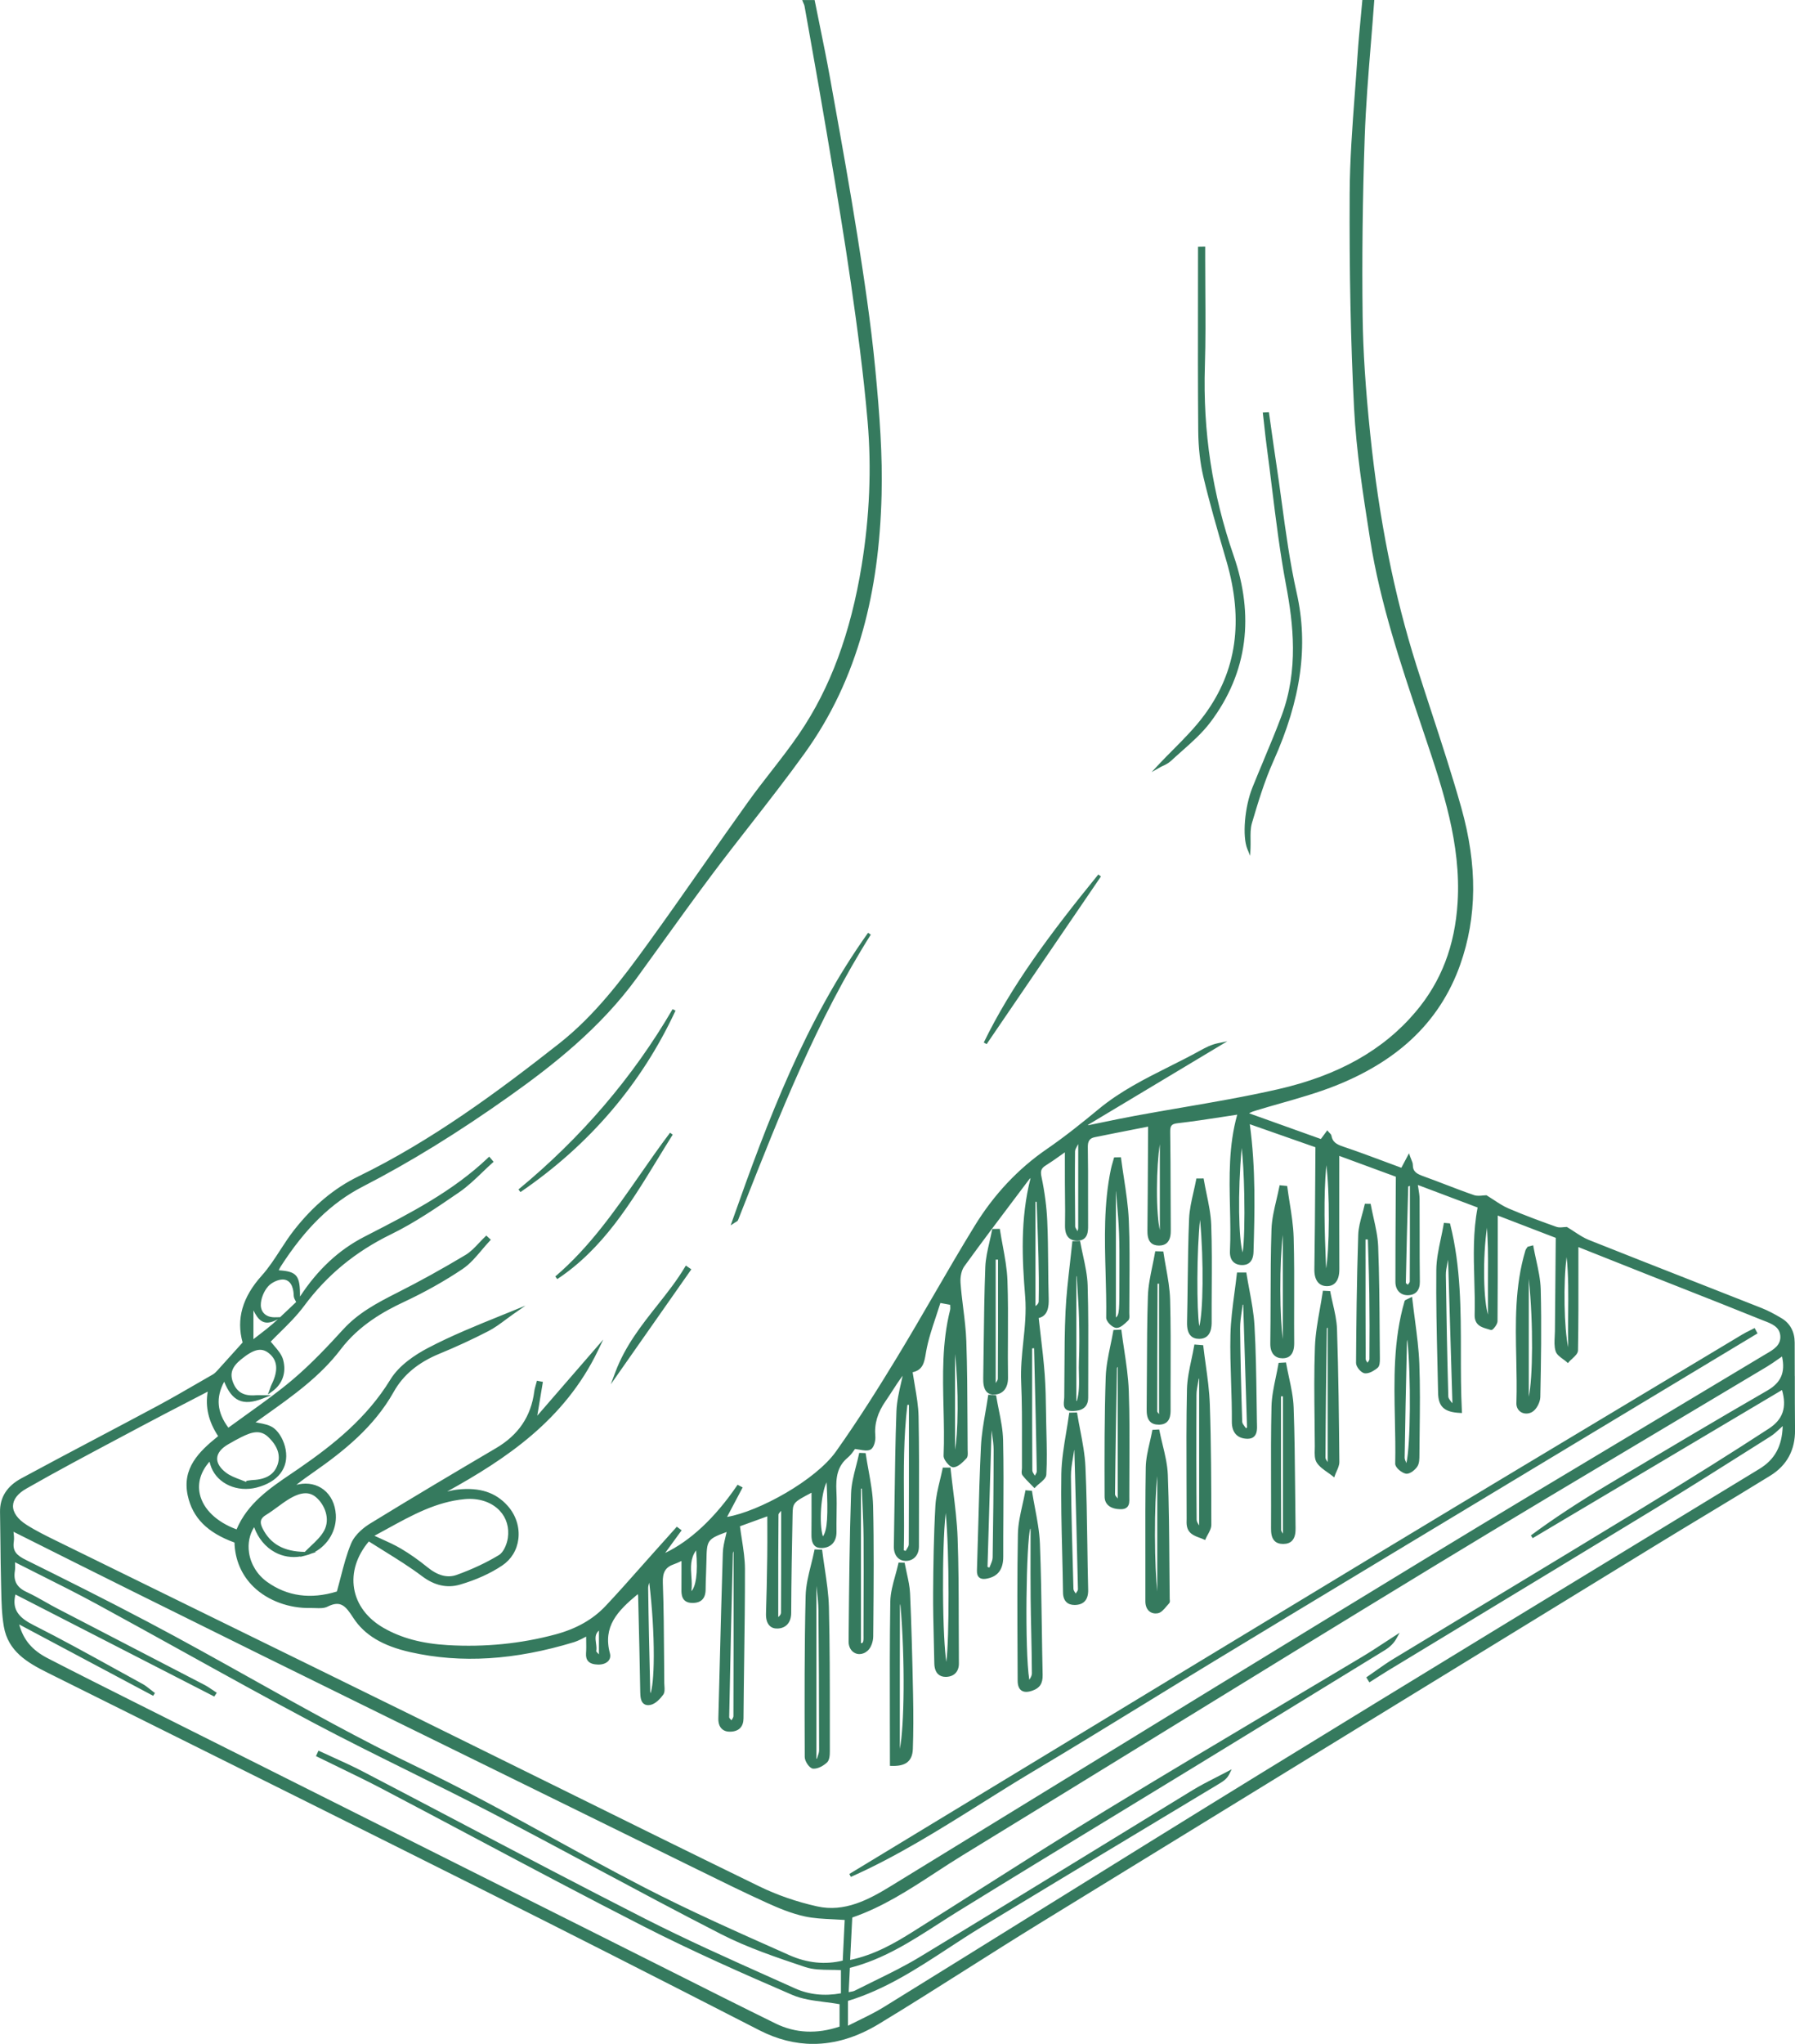<?xml version="1.0" encoding="UTF-8"?> <svg xmlns="http://www.w3.org/2000/svg" width="116" height="132" viewBox="0 0 116 132" fill="none"><g clip-path="url(#clip0_2604_7025)"><path d="M115.984 88.866C115.984 88.158 115.984 87.425 115.98 86.704C115.977 86.011 115.686 85.47 115.139 85.14C114.645 84.843 114.226 84.629 113.821 84.469C112.28 83.86 110.711 83.245 109.194 82.65C107.06 81.812 104.852 80.946 102.686 80.083C102.359 79.953 102.06 79.757 101.743 79.549C101.595 79.452 101.442 79.352 101.284 79.258L101.259 79.243H101.23C101.176 79.243 101.113 79.249 101.049 79.255C100.899 79.27 100.729 79.286 100.591 79.237C99.661 78.907 98.564 78.507 97.481 78.043C97.163 77.908 96.867 77.713 96.553 77.507C96.405 77.409 96.251 77.308 96.09 77.21L96.064 77.194H96.035C95.978 77.194 95.91 77.201 95.837 77.208C95.661 77.226 95.443 77.248 95.263 77.186C94.644 76.974 94.021 76.735 93.419 76.504C92.957 76.327 92.478 76.143 92.004 75.973C91.579 75.82 91.301 75.686 91.302 75.23C91.302 75.124 91.261 75.025 91.213 74.911C91.189 74.854 91.162 74.789 91.136 74.715L91.056 74.484L90.561 75.418C90.223 75.294 89.888 75.169 89.555 75.045C88.618 74.695 87.732 74.364 86.816 74.057C86.36 73.904 86.116 73.754 86.045 73.355C86.031 73.277 85.977 73.222 85.924 73.17C85.902 73.148 85.88 73.126 85.861 73.103L85.775 72.999L85.36 73.561L80.722 71.901C80.877 71.809 81.021 71.765 81.171 71.72L81.219 71.706C81.738 71.547 82.27 71.395 82.785 71.249C83.939 70.92 85.132 70.58 86.265 70.134C88.231 69.359 89.89 68.354 91.194 67.146C92.632 65.816 93.698 64.187 94.363 62.306C95.459 59.206 95.482 55.89 94.436 52.168C93.849 50.082 93.163 47.986 92.5 45.96C92.182 44.987 91.853 43.981 91.539 42.989C90.097 38.431 89.118 33.534 88.548 28.019C88.244 25.077 88.088 22.675 88.059 20.461C88.011 16.72 88.056 12.819 88.193 8.866C88.263 6.845 88.43 4.794 88.592 2.81C88.664 1.926 88.738 1.013 88.803 0.114L88.812 0H88.04L88.032 0.097C87.999 0.461 87.966 0.826 87.931 1.19C87.857 1.977 87.78 2.792 87.728 3.595C87.675 4.416 87.613 5.251 87.552 6.058C87.394 8.171 87.231 10.355 87.221 12.506C87.195 17.57 87.288 22.1 87.505 26.356C87.646 29.126 88.085 31.922 88.509 34.628L88.543 34.843C89.182 38.919 90.515 42.877 91.803 46.705L92.081 47.532C93.235 50.964 94.428 54.513 94.197 58.278C94.025 61.075 93.142 63.383 91.496 65.334C89.402 67.817 86.489 69.457 82.591 70.347C80.538 70.816 78.423 71.179 76.378 71.53C75.388 71.7 74.365 71.876 73.362 72.061C72.647 72.193 71.924 72.343 71.224 72.487C70.924 72.549 70.624 72.611 70.325 72.672L70.31 72.647L79.312 67.25L78.7 67.376C78.278 67.462 77.913 67.653 77.545 67.856C76.895 68.216 76.219 68.555 75.565 68.883C74.01 69.663 72.403 70.469 71.014 71.618C69.973 72.478 68.844 73.389 67.64 74.216C65.791 75.486 64.226 77.152 62.988 79.168C62.079 80.646 61.193 82.172 60.336 83.647C59.558 84.986 58.754 86.371 57.936 87.715C56.911 89.4 55.54 91.609 54.02 93.748C52.707 95.595 49.043 97.622 46.986 97.967L47.993 96.064L47.665 95.89L47.612 95.968C46.199 98.033 44.607 99.52 42.985 100.294L44.05 98.832L43.739 98.6L43.286 99.106C42.965 99.464 42.645 99.822 42.323 100.18C42.005 100.535 41.684 100.897 41.373 101.247C40.65 102.063 39.901 102.907 39.141 103.713C38.318 104.587 37.255 105.19 35.892 105.557C33.664 106.156 31.326 106.388 28.94 106.247C27.253 106.147 25.932 105.792 24.781 105.131C23.729 104.526 23.055 103.624 22.884 102.592C22.712 101.559 23.05 100.483 23.836 99.551C24.158 99.758 24.49 99.963 24.811 100.162C25.635 100.674 26.487 101.202 27.274 101.795C28.072 102.398 28.895 102.582 29.72 102.341C30.767 102.036 31.687 101.62 32.453 101.107C33.038 100.715 33.409 100.11 33.497 99.405C33.594 98.634 33.341 97.847 32.803 97.247C32.03 96.383 31.008 96.05 29.586 96.199C29.355 96.224 29.125 96.271 28.899 96.326C32.698 94.224 36.478 91.714 38.64 87.231L38.986 86.512L34.721 91.43L35.084 89.246L34.698 89.171L34.673 89.269C34.658 89.329 34.64 89.39 34.623 89.451C34.584 89.586 34.544 89.725 34.526 89.869C34.318 91.474 33.509 92.67 32.053 93.527C29.456 95.056 26.671 96.705 23.909 98.402C23.633 98.572 22.961 99.037 22.689 99.686C22.404 100.368 22.217 101.087 22.02 101.847C21.941 102.151 21.86 102.465 21.77 102.784C20.077 103.305 18.56 103.095 17.259 102.162C16.629 101.71 16.204 101.022 16.094 100.275C16.006 99.681 16.122 99.105 16.422 98.629C16.683 99.349 17.157 99.92 17.772 100.252C18.277 100.525 18.851 100.617 19.422 100.522L19.4 100.546L19.749 100.46C19.886 100.426 20.019 100.381 20.147 100.325L20.444 100.235H20.336C21.203 99.769 21.765 98.82 21.702 97.817C21.66 97.139 21.381 96.568 20.918 96.207C20.482 95.868 19.914 95.744 19.317 95.859C19.261 95.869 19.205 95.884 19.15 95.9C19.524 95.596 19.91 95.327 20.262 95.081C22.202 93.727 24.173 92.16 25.446 89.887C26.054 88.801 27.02 87.996 28.398 87.429C29.488 86.981 30.553 86.488 31.563 85.967C31.962 85.761 32.33 85.487 32.685 85.223C32.844 85.105 33.007 84.983 33.17 84.87L33.959 84.322L33.07 84.684C32.843 84.776 32.617 84.868 32.391 84.959C30.805 85.6 29.166 86.263 27.641 87.065C26.854 87.478 25.796 88.166 25.231 89.091C23.687 91.615 21.489 93.337 19.344 94.82C19.171 94.939 18.996 95.058 18.821 95.176C17.431 96.118 15.996 97.091 15.288 98.773C13.998 98.294 13.136 97.469 12.915 96.501C12.75 95.778 12.972 95.038 13.54 94.399C13.572 94.521 13.606 94.646 13.653 94.766C14.075 95.832 15.336 96.393 16.586 96.071C17.975 95.713 18.676 94.796 18.46 93.616C18.36 93.065 18.068 92.529 17.716 92.249C17.439 92.029 17.064 91.96 16.701 91.893C16.637 91.881 16.574 91.869 16.514 91.857C16.589 91.804 16.673 91.745 16.757 91.686C16.902 91.582 17.048 91.479 17.193 91.376C18.914 90.153 20.693 88.889 22.012 87.153C23.216 85.568 24.836 84.677 26.114 84.079C27.476 83.44 28.747 82.726 29.892 81.957C30.37 81.636 30.758 81.176 31.133 80.732C31.299 80.535 31.471 80.332 31.647 80.146L31.721 80.067L31.427 79.797L31.356 79.865C31.22 79.994 31.088 80.134 30.96 80.269C30.689 80.558 30.408 80.856 30.082 81.05C28.554 81.963 27.122 82.754 25.706 83.469C24.292 84.182 23.134 84.812 22.169 85.867C21.229 86.896 20.123 88.079 18.911 89.103C17.975 89.894 16.958 90.622 15.974 91.326C15.575 91.612 15.162 91.908 14.759 92.204C14.022 91.215 13.934 90.265 14.488 89.236C14.747 89.876 15.05 90.26 15.433 90.434C15.833 90.615 16.33 90.578 16.998 90.315L17.518 90.11L16.96 90.109C16.917 90.109 16.873 90.108 16.83 90.107C16.734 90.105 16.635 90.102 16.535 90.11C15.773 90.172 15.323 89.928 15.073 89.315C14.832 88.723 14.978 88.283 15.576 87.797C16.403 87.124 16.887 87.013 17.363 87.385C17.939 87.836 18.002 88.498 17.555 89.409C17.517 89.485 17.491 89.563 17.465 89.639C17.454 89.672 17.442 89.706 17.43 89.738L17.309 90.065L17.591 89.863C18.256 89.386 18.515 88.645 18.3 87.83C18.209 87.485 17.962 87.198 17.722 86.919C17.641 86.825 17.564 86.736 17.495 86.647C17.677 86.457 17.873 86.265 18.079 86.062C18.621 85.529 19.181 84.977 19.657 84.336C21.13 82.35 22.967 80.838 25.274 79.713C26.8 78.968 28.237 77.984 29.626 77.033L29.669 77.004C30.213 76.631 30.701 76.163 31.173 75.71C31.383 75.508 31.601 75.299 31.821 75.102L31.898 75.033L31.615 74.699L31.534 74.776C29.271 76.934 26.486 78.363 23.792 79.746L23.549 79.871C21.902 80.717 20.537 81.984 19.386 83.738C19.401 82.361 19.177 82.116 18.014 82.039C18.05 81.959 18.084 81.883 18.127 81.816C19.729 79.322 21.418 77.675 23.445 76.633C26.506 75.058 29.618 73.14 32.96 70.768C35.68 68.836 38.782 66.421 41.161 63.149C41.666 62.453 42.177 61.744 42.672 61.058C43.776 59.528 44.917 57.944 46.068 56.41C46.871 55.339 47.709 54.266 48.52 53.228C49.675 51.748 50.869 50.218 51.985 48.668C53.7 46.287 54.936 43.68 55.766 40.699C56.496 38.074 56.89 35.218 56.971 31.97C57.035 29.404 56.854 26.858 56.563 23.826C56.276 20.823 55.815 17.807 55.406 15.216C54.928 12.193 54.377 9.132 53.844 6.17L53.637 5.017C53.433 3.882 53.199 2.733 52.972 1.623C52.869 1.12 52.763 0.6 52.661 0.087L52.644 0.002H51.842L51.898 0.147C51.909 0.176 51.922 0.206 51.936 0.235C51.96 0.289 51.983 0.341 51.991 0.389C52.119 1.114 52.248 1.839 52.378 2.564C52.728 4.537 53.091 6.577 53.428 8.586L53.62 9.727C54.093 12.541 54.581 15.452 54.993 18.324C55.397 21.134 55.806 24.158 56.069 27.222C56.327 30.229 56.198 33.354 55.685 36.512C54.973 40.891 53.654 44.447 51.652 47.382C51.076 48.227 50.435 49.051 49.815 49.847C49.321 50.482 48.81 51.139 48.333 51.805C47.352 53.174 46.369 54.575 45.419 55.931C44.274 57.565 43.09 59.254 41.9 60.897C40.163 63.3 38.413 65.606 36.115 67.41C32.19 70.495 27.903 73.668 23.158 75.977C21.606 76.732 20.25 77.862 19.014 79.431C18.686 79.847 18.392 80.3 18.108 80.737C17.742 81.301 17.364 81.884 16.915 82.383C15.663 83.774 15.258 85.188 15.678 86.702L15.262 87.164C14.839 87.635 14.439 88.079 14.039 88.519C13.957 88.608 13.86 88.707 13.751 88.769C13.454 88.94 13.158 89.111 12.861 89.282C11.987 89.788 11.082 90.311 10.178 90.797C8.879 91.493 7.553 92.194 6.271 92.871C4.663 93.72 3.001 94.599 1.374 95.479C0.447 95.98 -0.015 96.711 0.002 97.653C0.014 98.291 0.02 98.94 0.027 99.567C0.037 100.485 0.047 101.433 0.071 102.366C0.074 102.478 0.077 102.589 0.079 102.701C0.097 103.475 0.115 104.275 0.248 105.045C0.522 106.638 1.742 107.366 3.076 108.03C4.618 108.797 6.159 109.564 7.701 110.331C15.416 114.168 23.394 118.137 31.228 122.063C36.599 124.755 42.269 127.633 49.073 131.12C50.22 131.708 51.38 132.002 52.547 132.002C53.959 132.002 55.381 131.571 56.8 130.711C58.711 129.554 60.63 128.339 62.486 127.164C64.018 126.195 65.601 125.192 67.171 124.227C79.342 116.749 91.725 109.159 103.701 101.82L107.06 99.762C108.177 99.077 109.319 98.388 110.423 97.723C111.729 96.934 113.081 96.119 114.402 95.304C115.48 94.639 116.018 93.641 116.002 92.336C115.988 91.181 115.988 90.006 115.988 88.87L115.984 88.866ZM17.799 85.277L17.96 85.199C17.852 85.298 17.742 85.397 17.633 85.494C17.369 85.725 17.084 85.945 16.754 86.198C16.639 86.287 16.512 86.384 16.378 86.488V84.631C16.67 85.208 17.006 85.659 17.799 85.277ZM18.732 84.474C18.525 84.671 18.315 84.871 18.102 85.069L17.752 85.075C17.745 85.075 17.738 85.075 17.731 85.075C17.461 85.075 17.235 84.993 17.076 84.838C16.933 84.697 16.856 84.506 16.854 84.286C16.85 83.892 17.045 83.397 17.326 83.08C17.55 82.827 17.971 82.634 18.274 82.634C18.304 82.634 18.332 82.636 18.36 82.64C18.882 82.715 18.974 83.323 18.982 83.679C18.985 83.806 19.047 83.919 19.107 84.028C19.118 84.048 19.129 84.068 19.139 84.088C19.003 84.216 18.867 84.345 18.732 84.474ZM24.196 99.186C24.471 99.038 24.745 98.888 25.012 98.741C26.652 97.84 28.2 96.989 30.038 96.818C30.945 96.735 31.767 97.007 32.294 97.566C32.731 98.03 32.917 98.657 32.818 99.331C32.759 99.731 32.54 100.25 32.25 100.426C31.443 100.916 30.523 101.348 29.517 101.71C28.917 101.926 28.296 101.764 27.619 101.214C27.041 100.744 26.46 100.337 25.892 100.004C25.495 99.771 25.075 99.582 24.629 99.381C24.488 99.318 24.343 99.253 24.196 99.186ZM114.31 92.264C111.957 93.797 109.367 95.422 106.158 97.378C102.939 99.341 99.659 101.323 96.487 103.241C94.376 104.517 92.192 105.836 90.047 107.138C89.653 107.377 89.27 107.646 88.9 107.908C88.73 108.028 88.553 108.152 88.379 108.272L88.295 108.33L88.495 108.653L88.585 108.596C88.698 108.524 88.812 108.451 88.925 108.378C89.163 108.226 89.408 108.069 89.652 107.921C91.495 106.804 93.339 105.688 95.182 104.572C99.084 102.211 103.119 99.768 107.08 97.355C109.228 96.046 111.39 94.68 113.481 93.358L114.416 92.767C114.63 92.632 114.815 92.461 115.03 92.262C115.087 92.209 115.145 92.156 115.206 92.1C115.165 93.402 114.695 94.26 113.702 94.865L111.008 96.504C101.372 102.369 91.408 108.434 81.631 114.438C76.709 117.461 71.72 120.56 66.896 123.557C63.69 125.549 60.376 127.608 57.111 129.625C56.603 129.939 56.062 130.204 55.49 130.485C55.265 130.595 55.033 130.709 54.797 130.829V129.224C57.193 128.498 59.272 127.138 61.283 125.822C61.969 125.373 62.679 124.909 63.39 124.477C66.933 122.327 70.546 120.155 74.039 118.055C75.636 117.095 77.232 116.135 78.828 115.174C79.071 115.027 79.302 114.87 79.452 114.56L79.594 114.266L79.307 114.419C79.071 114.544 78.829 114.668 78.594 114.787C78.086 115.046 77.56 115.314 77.065 115.617C74.84 116.975 72.58 118.36 70.396 119.699C66.803 121.901 63.087 124.179 59.421 126.398C58.47 126.974 57.449 127.474 56.461 127.957C56.057 128.155 55.639 128.36 55.231 128.567C55.156 128.604 55.061 128.621 54.941 128.641C54.91 128.647 54.879 128.652 54.845 128.658L54.923 127.089C57.057 126.553 58.876 125.384 60.635 124.252C61.047 123.988 61.473 123.713 61.896 123.452C65.207 121.408 68.587 119.35 71.856 117.36C73.494 116.363 75.188 115.331 76.853 114.314C80.752 111.932 84.88 109.404 89.475 106.585C89.83 106.367 90.074 106.125 90.243 105.821L90.451 105.449L90.094 105.679C89.875 105.819 89.658 105.962 89.441 106.104C88.981 106.405 88.505 106.717 88.026 107.003C86.178 108.109 84.296 109.228 82.476 110.31C78.868 112.456 75.138 114.675 71.493 116.898C68.814 118.531 66.122 120.242 63.518 121.895C62.025 122.844 60.48 123.825 58.956 124.78C57.836 125.483 56.513 126.255 54.938 126.579L55.077 123.839C57.036 123.169 58.767 122.039 60.441 120.947C61.011 120.575 61.599 120.192 62.187 119.832C66.36 117.28 70.599 114.676 74.697 112.157C80.583 108.539 86.671 104.798 92.674 101.147C97.468 98.232 102.367 95.312 107.106 92.488C109.425 91.107 111.822 89.679 114.177 88.269C114.433 88.115 114.674 87.947 114.929 87.768C115.006 87.715 115.083 87.66 115.162 87.606C115.385 88.632 115.097 89.294 114.214 89.804C110.944 91.691 107.742 93.592 103.939 95.865C101.972 97.041 100.381 98.089 98.931 99.163L99.048 99.34L115.161 89.771C115.484 90.901 115.218 91.672 114.31 92.264ZM41.657 123.903C37.639 121.859 33.581 119.726 29.657 117.663C27.615 116.59 25.504 115.48 23.423 114.396C22.809 114.077 22.168 113.786 21.549 113.505C21.263 113.375 20.967 113.242 20.678 113.107L20.582 113.062L20.419 113.415L20.512 113.461C20.955 113.679 21.407 113.898 21.844 114.11C22.795 114.57 23.779 115.047 24.729 115.546C26.696 116.578 28.69 117.637 30.619 118.661C34.199 120.562 37.901 122.528 41.572 124.401C44.745 126.02 48.072 127.489 51.194 128.835C51.838 129.112 52.546 129.203 53.296 129.299C53.609 129.339 53.933 129.381 54.256 129.437V130.884C52.788 131.378 51.398 131.311 50.124 130.686C47.906 129.598 45.662 128.469 43.492 127.378C42.664 126.962 41.837 126.546 41.008 126.131L37.971 124.608C28.214 119.719 18.459 114.83 8.704 109.939L8.693 109.933C6.854 109.011 4.954 108.059 3.095 107.101C2.08 106.579 1.515 105.915 1.24 104.912L9.899 109.521L10.012 109.342C9.891 109.252 9.788 109.17 9.698 109.098C9.524 108.96 9.386 108.85 9.231 108.765C8.653 108.449 8.066 108.125 7.498 107.812C5.763 106.854 3.969 105.864 2.171 104.956C1.283 104.508 0.744 103.995 0.997 102.977L13.763 109.525L13.847 109.568L14.009 109.323L13.918 109.264C13.846 109.218 13.775 109.17 13.704 109.121C13.549 109.015 13.389 108.906 13.219 108.818C11.616 107.984 9.985 107.139 8.407 106.323C6.834 105.508 5.261 104.693 3.69 103.877C3.43 103.742 3.17 103.595 2.919 103.452C2.533 103.234 2.134 103.008 1.724 102.819C1.093 102.529 0.857 102.107 0.961 101.452C0.984 101.309 0.978 101.165 0.973 100.997C0.972 100.964 0.971 100.929 0.97 100.895C1.505 101.167 2.041 101.435 2.561 101.696C3.838 102.336 5.044 102.94 6.253 103.597C8.1 104.602 9.971 105.638 11.781 106.639C14.556 108.176 17.427 109.765 20.277 111.276C22.335 112.367 24.457 113.417 26.509 114.433C28.247 115.293 30.044 116.182 31.792 117.091C33.986 118.232 36.204 119.419 38.349 120.566C41.042 122.006 43.828 123.496 46.593 124.911C48.32 125.794 50.204 126.425 52.026 127.035L52.032 127.037C52.542 127.208 53.089 127.214 53.668 127.22C53.89 127.222 54.119 127.225 54.345 127.238V128.734C53.275 128.928 52.275 128.82 51.373 128.415C50.862 128.185 50.351 127.956 49.839 127.727C47.135 126.518 44.339 125.267 41.657 123.903ZM50.651 126.11C47.685 124.794 44.62 123.433 41.692 121.925C39.665 120.881 37.631 119.765 35.664 118.685C32.837 117.132 29.913 115.527 26.958 114.111C23.288 112.351 19.681 110.336 16.194 108.386C14.038 107.181 11.808 105.936 9.585 104.763C6.817 103.301 4.038 101.915 1.686 100.751C1.088 100.455 0.8 100.191 0.892 99.564C0.924 99.34 0.895 99.111 0.872 98.927C11.457 104.239 22.279 109.549 32.748 114.685C36.782 116.665 40.953 118.712 45.054 120.731L45.127 120.766C46.578 121.481 48.079 122.22 49.577 122.899C50.294 123.224 51.145 123.582 52.009 123.769C52.588 123.894 53.184 123.923 53.815 123.953C54.065 123.965 54.323 123.977 54.587 123.996L54.461 126.622C53.32 126.899 52.161 126.781 51.014 126.272L50.651 126.11ZM14.094 92.753C12.831 93.768 11.752 94.837 12.133 96.591C12.445 98.026 13.406 98.99 15.153 99.622C15.186 100.745 15.614 101.737 16.395 102.492C17.312 103.377 18.69 103.885 20.086 103.849C20.18 103.847 20.277 103.85 20.38 103.855C20.654 103.866 20.938 103.878 21.17 103.761C22.026 103.33 22.343 103.734 22.831 104.485C23.551 105.595 24.725 106.299 26.524 106.703C29.8 107.437 33.263 107.224 37.11 106.051C37.251 106.008 37.383 105.945 37.512 105.884L37.573 105.856C37.654 105.818 37.731 105.776 37.838 105.718C37.851 105.711 37.864 105.703 37.878 105.695C37.879 105.788 37.88 105.877 37.882 105.964C37.887 106.262 37.891 106.519 37.872 106.777C37.856 106.994 37.902 107.165 38.008 107.284C38.164 107.461 38.423 107.493 38.63 107.502C38.932 107.515 39.194 107.419 39.331 107.248C39.403 107.158 39.475 107.002 39.414 106.772C38.952 105.047 39.897 104.046 41.217 102.955C41.229 103.008 41.238 103.062 41.24 103.114L41.253 103.657C41.298 105.507 41.345 107.42 41.376 109.302C41.381 109.591 41.411 109.878 41.593 110.028C41.699 110.116 41.843 110.145 42.019 110.112C42.376 110.047 42.697 109.671 42.857 109.452C42.967 109.303 42.951 109.087 42.937 108.878C42.932 108.816 42.928 108.756 42.928 108.701C42.922 108.146 42.919 107.59 42.915 107.035C42.905 105.458 42.894 103.829 42.835 102.227C42.809 101.537 43.008 101.209 43.57 101.016C43.705 100.97 43.828 100.912 43.972 100.844C43.994 100.833 44.017 100.822 44.04 100.812C44.04 100.969 44.04 101.124 44.041 101.276C44.041 101.754 44.042 102.204 44.038 102.658C44.035 102.936 44.03 103.514 44.732 103.523C45.02 103.526 45.231 103.458 45.377 103.314C45.525 103.167 45.598 102.949 45.6 102.648C45.602 102.304 45.615 101.954 45.628 101.614C45.637 101.354 45.647 101.086 45.652 100.821C45.678 99.489 45.678 99.408 46.958 98.941C46.935 99.046 46.91 99.15 46.886 99.252C46.802 99.607 46.723 99.942 46.712 100.289C46.634 102.75 46.57 105.251 46.508 107.67C46.48 108.771 46.452 109.872 46.423 110.973C46.415 111.272 46.489 111.499 46.642 111.649C46.782 111.787 46.98 111.85 47.231 111.837C47.761 111.81 48.044 111.513 48.048 110.977C48.057 109.725 48.075 108.451 48.091 107.219C48.118 105.291 48.145 103.298 48.142 101.337C48.141 100.7 48.044 100.075 47.942 99.414C47.899 99.14 47.855 98.858 47.819 98.572L49.585 97.93C49.585 98.174 49.586 98.415 49.587 98.654C49.589 99.3 49.591 99.909 49.582 100.528C49.563 101.946 49.538 103.107 49.502 104.183C49.489 104.555 49.568 104.829 49.735 104.995C49.864 105.124 50.04 105.185 50.258 105.175C50.801 105.152 51.127 104.778 51.13 104.174C51.139 102.012 51.179 99.861 51.219 97.844C51.235 97.061 51.235 97.037 52.443 96.404C52.443 96.621 52.443 96.837 52.444 97.05C52.445 97.711 52.446 98.335 52.439 98.97C52.436 99.261 52.432 99.623 52.644 99.827C52.76 99.938 52.925 99.988 53.138 99.976C53.723 99.944 54.066 99.551 54.057 98.927C54.051 98.576 54.057 98.217 54.062 97.871C54.07 97.363 54.078 96.837 54.052 96.32C54.006 95.412 54.113 94.692 54.787 94.135C54.966 93.988 55.101 93.796 55.2 93.655C55.219 93.627 55.237 93.602 55.254 93.579C55.359 93.591 55.461 93.609 55.559 93.626C55.827 93.674 56.059 93.714 56.25 93.622C56.481 93.51 56.592 93.037 56.567 92.761C56.494 91.962 56.707 91.237 57.236 90.478C57.386 90.261 57.532 90.036 57.672 89.819C57.881 89.495 58.096 89.163 58.335 88.849C58.304 88.991 58.271 89.133 58.24 89.272C58.099 89.885 57.954 90.52 57.931 91.153C57.861 93.079 57.835 95.036 57.809 96.93C57.796 97.894 57.783 98.891 57.764 99.871C57.758 100.17 57.844 100.427 58.006 100.595C58.139 100.732 58.318 100.806 58.522 100.808C58.76 100.812 58.969 100.731 59.124 100.577C59.295 100.407 59.386 100.162 59.385 99.87C59.384 99.001 59.386 98.118 59.388 97.265C59.394 95.374 59.399 93.418 59.362 91.495C59.35 90.824 59.237 90.17 59.118 89.477C59.07 89.199 59.021 88.912 58.978 88.623C59.646 88.48 59.731 87.984 59.828 87.414L59.846 87.307C59.981 86.541 60.225 85.809 60.484 85.034C60.58 84.746 60.679 84.449 60.772 84.151L61.403 84.269C61.404 84.288 61.405 84.307 61.406 84.326C61.413 84.424 61.42 84.524 61.398 84.609C60.874 86.692 60.925 88.829 60.974 90.896C60.999 91.918 61.024 92.976 60.979 94.011C60.971 94.193 61.138 94.44 61.298 94.593C61.422 94.713 61.533 94.77 61.625 94.762C61.926 94.736 62.205 94.447 62.429 94.214L62.45 94.193C62.553 94.087 62.544 93.903 62.537 93.741C62.535 93.707 62.533 93.672 62.533 93.641C62.528 92.997 62.524 92.343 62.522 91.71C62.514 90.037 62.506 88.307 62.447 86.606C62.422 85.894 62.333 85.174 62.246 84.478C62.18 83.946 62.112 83.395 62.073 82.852C62.045 82.449 62.14 82.03 62.316 81.786C63.397 80.291 64.529 78.793 65.623 77.344C65.914 76.958 66.205 76.573 66.496 76.186C66.521 76.154 66.552 76.123 66.599 76.083C65.923 78.742 66.055 81.324 66.251 83.749C66.33 84.733 66.228 85.709 66.13 86.653C66.042 87.499 65.951 88.373 65.991 89.249C66.049 90.533 66.046 91.841 66.043 93.107C66.041 93.663 66.039 94.237 66.043 94.803C66.043 94.841 66.039 94.885 66.034 94.931C66.02 95.056 66.006 95.186 66.079 95.281C66.23 95.479 66.406 95.657 66.578 95.829C66.644 95.896 66.711 95.963 66.776 96.031L66.853 96.112L66.929 96.031C66.998 95.959 67.087 95.884 67.174 95.812C67.386 95.636 67.605 95.454 67.618 95.233C67.668 94.345 67.646 93.441 67.625 92.567C67.62 92.351 67.614 92.135 67.61 91.92C67.606 91.693 67.602 91.467 67.599 91.24C67.587 90.423 67.574 89.578 67.512 88.75C67.448 87.897 67.35 87.063 67.246 86.179C67.206 85.835 67.164 85.479 67.124 85.122C67.725 84.988 67.787 84.379 67.771 83.853C67.749 83.127 67.743 82.388 67.737 81.674C67.729 80.75 67.72 79.796 67.678 78.858C67.638 77.949 67.512 76.987 67.304 75.998C67.224 75.614 67.289 75.448 67.596 75.258C67.894 75.073 68.177 74.873 68.504 74.641C68.603 74.57 68.707 74.497 68.816 74.421C68.816 74.602 68.816 74.778 68.816 74.95C68.816 75.451 68.814 75.917 68.817 76.383C68.818 76.681 68.821 76.979 68.825 77.277C68.832 77.883 68.838 78.51 68.825 79.124C68.817 79.501 68.894 79.764 69.059 79.93C69.197 80.068 69.394 80.134 69.644 80.127C70.324 80.11 70.319 79.489 70.317 79.155C70.313 78.487 70.314 77.806 70.315 77.148C70.317 76.145 70.318 75.108 70.3 74.088C70.293 73.692 70.419 73.511 70.748 73.444C71.637 73.262 72.522 73.089 73.379 72.921C73.656 72.867 73.928 72.814 74.195 72.761C74.192 73.334 74.189 73.902 74.186 74.467C74.177 76.183 74.169 77.805 74.151 79.459C74.148 79.723 74.171 80.054 74.372 80.257C74.495 80.381 74.675 80.442 74.901 80.443C75.129 80.441 75.308 80.376 75.434 80.247C75.641 80.036 75.662 79.695 75.66 79.456C75.653 78.612 75.651 77.754 75.649 76.923C75.646 75.678 75.643 74.391 75.623 73.124C75.616 72.69 75.705 72.586 76.127 72.538C77.064 72.432 77.981 72.291 78.952 72.142C79.279 72.092 79.615 72.04 79.954 71.989C79.396 73.986 79.442 76.012 79.486 77.973C79.507 78.901 79.528 79.861 79.484 80.798C79.471 81.092 79.537 81.32 79.683 81.477C79.817 81.621 80.011 81.697 80.26 81.702C80.587 81.708 80.986 81.567 81.007 80.849C81.08 78.33 81.162 75.481 80.766 72.605L85.008 74.094C85.004 74.772 84.999 75.446 84.995 76.117C84.982 78.133 84.97 80.036 84.94 81.982C84.93 82.649 85.21 83.043 85.71 83.062C85.942 83.072 86.131 83.007 86.272 82.869C86.461 82.686 86.555 82.384 86.553 81.972C86.546 80.13 86.547 78.262 86.548 76.456C86.548 75.853 86.549 75.251 86.549 74.651L90.205 75.997C90.202 76.587 90.198 77.172 90.195 77.752C90.185 79.486 90.174 81.124 90.177 82.794C90.177 83.063 90.267 83.296 90.43 83.45C90.584 83.594 90.793 83.663 91.035 83.648C91.507 83.618 91.764 83.31 91.756 82.779C91.742 81.75 91.743 80.704 91.743 79.692C91.743 78.951 91.744 78.185 91.739 77.432C91.737 77.21 91.702 76.995 91.661 76.745C91.649 76.675 91.638 76.603 91.626 76.529L95.49 77.985C95.188 79.537 95.232 81.108 95.275 82.627C95.296 83.375 95.318 84.15 95.297 84.908C95.279 85.586 95.747 85.72 96.122 85.828C96.194 85.848 96.261 85.868 96.327 85.89C96.368 85.904 96.412 85.895 96.457 85.864C96.551 85.797 96.773 85.517 96.776 85.327C96.793 83.464 96.791 81.562 96.79 79.721C96.79 79.316 96.79 78.91 96.79 78.503L100.539 79.945L100.526 81.444C100.511 82.981 100.497 84.477 100.485 85.973C100.484 86.086 100.478 86.204 100.471 86.318C100.454 86.635 100.436 86.964 100.529 87.263C100.596 87.478 100.805 87.631 101.008 87.778C101.094 87.84 101.176 87.9 101.245 87.962L101.326 88.034L101.396 87.952C101.442 87.898 101.501 87.842 101.561 87.787L101.582 87.805L101.58 87.769C101.588 87.763 101.596 87.756 101.604 87.748C101.785 87.583 101.973 87.412 101.976 87.21C102.009 85.442 102.006 83.64 102.003 81.897C102.003 81.446 102.002 80.994 102.002 80.541L103.267 81.043C104.368 81.481 105.502 81.931 106.637 82.381C107.336 82.657 108.036 82.933 108.735 83.209C110.402 83.865 112.126 84.545 113.815 85.229C113.876 85.253 113.938 85.277 114.001 85.302C114.492 85.49 114.998 85.686 115.05 86.261C115.105 86.874 114.613 87.161 114.137 87.437C114.081 87.47 114.025 87.502 113.971 87.535C111.386 89.089 108.755 90.663 106.211 92.186C101.548 94.975 96.727 97.859 92.006 100.732C83.026 106.196 73.915 111.784 65.105 117.188C62.596 118.728 60.087 120.267 57.577 121.805C56.138 122.688 54.584 123.516 52.806 123.121C51.481 122.826 50.214 122.387 49.039 121.814C44.398 119.555 39.693 117.23 35.142 114.981C32.501 113.676 29.771 112.327 27.082 111.005C22.495 108.75 17.828 106.464 13.314 104.253C10.134 102.695 6.845 101.085 3.612 99.497C3.012 99.203 2.332 98.869 1.716 98.478C1.142 98.114 0.831 97.678 0.841 97.25C0.85 96.841 1.144 96.459 1.689 96.147C3.632 95.036 5.645 93.968 7.59 92.934C8.112 92.657 8.634 92.38 9.155 92.102C10.167 91.562 11.208 91.023 12.215 90.503C12.617 90.296 13.02 90.087 13.425 89.876C13.252 90.849 13.477 91.813 14.096 92.748L14.094 92.753ZM42.044 109.358C42.032 109.315 42.023 109.274 42.022 109.235L42.011 108.768C41.962 106.737 41.912 104.637 41.887 102.571C41.885 102.454 41.916 102.335 41.958 102.211C42.149 103.809 42.254 105.514 42.25 106.953C42.246 108.347 42.142 109.055 42.044 109.358ZM47.397 110.837C47.397 110.907 47.338 110.997 47.282 111.084C47.277 111.09 47.273 111.097 47.269 111.104C47.265 111.1 47.26 111.095 47.256 111.09C47.203 111.034 47.122 110.95 47.123 110.909C47.191 107.308 47.277 103.695 47.36 100.327C47.361 100.287 47.382 100.239 47.407 100.187V101.705C47.407 104.698 47.407 107.792 47.397 110.837ZM58.416 97.006C58.402 94.946 58.387 92.817 58.639 90.731L58.739 90.732V92.295C58.74 94.737 58.741 97.263 58.728 99.746C58.728 99.84 58.661 99.947 58.591 100.06C58.57 100.093 58.549 100.128 58.529 100.162L58.405 100.125C58.43 99.085 58.423 98.029 58.416 97.006ZM66.88 95.296C66.88 95.296 66.877 95.3 66.876 95.302C66.871 95.295 66.866 95.287 66.861 95.28C66.789 95.171 66.715 95.058 66.714 94.965C66.699 92.819 66.701 90.636 66.701 88.526C66.701 88.045 66.701 87.563 66.701 87.082L66.826 87.071L66.859 88.451C66.911 90.601 66.964 92.824 67.002 95.011C67.004 95.093 66.941 95.196 66.88 95.296ZM67.124 84.06C67.122 84.16 67.04 84.269 66.916 84.35V77.615L66.991 77.618C67.003 77.953 67.015 78.288 67.027 78.624C67.058 79.466 67.089 80.337 67.11 81.193C67.129 81.977 67.147 83.011 67.124 84.06ZM69.677 79.309C69.677 79.351 69.665 79.399 69.641 79.497C69.64 79.503 69.639 79.509 69.637 79.515C69.626 79.499 69.616 79.483 69.607 79.467C69.535 79.354 69.483 79.272 69.483 79.212C69.461 77.402 69.459 75.816 69.474 74.361C69.475 74.253 69.542 74.133 69.613 74.007C69.633 73.971 69.653 73.936 69.672 73.899L69.679 73.902V74.72C69.679 76.224 69.68 77.779 69.677 79.309ZM80.307 80.889C80.048 80.035 79.978 77.06 80.242 74.141C80.32 74.798 80.384 75.889 80.409 77.138C80.443 78.804 80.403 80.224 80.307 80.889ZM101.343 87.01C101.079 85.821 101.02 82.822 101.242 81.185C101.367 82.403 101.354 83.623 101.341 84.904C101.334 85.59 101.328 86.294 101.343 87.01ZM96.157 84.901C96.035 84.478 95.933 83.692 95.912 82.531C95.892 81.391 95.959 80.226 96.094 79.29C96.118 79.729 96.142 80.177 96.153 80.618C96.166 81.153 96.163 81.699 96.159 82.227C96.158 82.46 96.157 82.695 96.157 82.929V84.901ZM74.768 76.777C74.772 75.653 74.841 74.618 74.953 73.892V79.443C74.844 78.956 74.763 78.045 74.768 76.777ZM61.72 93.632V87.442C61.846 88.628 61.89 89.956 61.885 90.99C61.877 92.291 61.803 93.145 61.72 93.632ZM53.178 99.225C52.912 98.361 53.058 96.456 53.417 95.731C53.526 97.889 53.464 98.85 53.178 99.225ZM38.517 106.13C38.474 105.816 38.437 105.539 38.706 105.306V106.844C38.695 106.833 38.685 106.822 38.675 106.812C38.617 106.753 38.546 106.68 38.531 106.648C38.564 106.48 38.541 106.302 38.517 106.13ZM90.85 82.861C90.889 80.821 90.947 78.748 91.002 76.742L91.005 76.629C91.005 76.629 91.011 76.627 91.014 76.625C91.038 76.615 91.071 76.601 91.113 76.583V77.61C91.114 79.389 91.114 81.07 91.104 82.767C91.104 82.813 91.048 82.885 90.999 82.948C90.992 82.956 90.986 82.964 90.98 82.973L90.964 82.96C90.926 82.931 90.864 82.885 90.85 82.861ZM85.711 75.249C85.816 76.044 85.88 77.347 85.874 78.785C85.869 80.258 85.794 81.329 85.698 81.922C85.693 81.8 85.688 81.679 85.683 81.557C85.604 79.523 85.522 77.428 85.711 75.249ZM50.472 104.152C50.471 104.244 50.405 104.346 50.293 104.437C50.293 104.065 50.293 103.692 50.293 103.319C50.292 101.516 50.291 99.651 50.309 97.817C50.31 97.758 50.396 97.665 50.483 97.574C50.483 97.965 50.483 98.353 50.483 98.738C50.484 100.605 50.484 102.368 50.472 104.152ZM44.68 101.818C44.639 101.226 44.6 100.664 44.983 100.128C45.127 101.64 44.947 102.497 44.678 102.761C44.723 102.448 44.702 102.129 44.68 101.818ZM16.349 95.584C16.265 95.588 16.182 95.6 16.103 95.611C16.067 95.616 16.032 95.621 15.996 95.626L15.939 95.633L15.903 95.706C15.781 95.655 15.655 95.607 15.534 95.561C15.192 95.432 14.87 95.31 14.605 95.108C14.212 94.807 14.015 94.481 14.035 94.165C14.055 93.844 14.299 93.538 14.74 93.282C15.078 93.085 15.339 92.942 15.586 92.819C15.934 92.647 16.275 92.497 16.606 92.497C16.855 92.497 17.097 92.582 17.331 92.804C17.934 93.377 18.14 93.972 17.945 94.572C17.737 95.211 17.215 95.542 16.349 95.584ZM17.187 97.841C17.448 97.683 17.697 97.5 17.938 97.323C18.159 97.161 18.388 96.992 18.623 96.846C19.061 96.574 19.428 96.439 19.745 96.439C20.001 96.439 20.226 96.527 20.431 96.703C20.987 97.18 21.357 98.097 20.946 98.856C20.746 99.226 20.412 99.542 20.088 99.847C19.958 99.97 19.824 100.097 19.698 100.227C18.34 100.207 17.471 99.72 16.963 98.698C16.765 98.298 16.828 98.058 17.187 97.841Z" fill="#357A5E"></path><path d="M75.122 49.478C75.261 49.414 75.493 49.309 75.671 49.143C75.895 48.935 76.13 48.727 76.357 48.526C77.013 47.945 77.692 47.344 78.222 46.642C79.425 45.047 80.154 43.303 80.39 41.459C80.616 39.696 80.393 37.827 79.728 35.903C78.34 31.89 77.731 27.872 77.865 23.62C77.915 22.034 77.904 20.421 77.894 18.861C77.889 18.16 77.885 17.434 77.885 16.721C77.885 16.568 77.885 16.416 77.885 16.263V15.926L77.421 15.934V16.039C77.421 17.099 77.419 18.16 77.418 19.22C77.414 22.046 77.41 24.968 77.435 27.842C77.445 28.911 77.556 29.902 77.765 30.788C78.165 32.48 78.659 34.177 79.136 35.819L79.261 36.245C80.38 40.1 79.917 43.343 77.843 46.16C77.233 46.989 76.502 47.724 75.796 48.434C75.479 48.752 75.18 49.053 74.895 49.358L74.422 49.865L75.025 49.524C75.045 49.513 75.08 49.497 75.122 49.478Z" fill="#357A5E"></path><path d="M81.665 49.096C81.424 49.672 81.174 50.268 80.938 50.857C80.431 52.12 80.274 54.014 80.608 54.83L80.79 55.274L80.812 54.794C80.82 54.617 80.818 54.434 80.816 54.258C80.81 53.866 80.805 53.495 80.906 53.155C81.279 51.897 81.703 50.47 82.29 49.163C84.087 45.16 84.566 41.706 83.797 38.29C83.361 36.357 83.089 34.35 82.826 32.409C82.713 31.575 82.596 30.712 82.467 29.866C82.358 29.147 82.255 28.413 82.155 27.705C82.109 27.375 82.063 27.047 82.016 26.718L82.002 26.621L81.607 26.642L81.62 26.755C81.646 26.979 81.67 27.204 81.695 27.429C81.747 27.909 81.802 28.405 81.867 28.893C81.984 29.76 82.093 30.642 82.198 31.497C82.453 33.562 82.716 35.697 83.107 37.774C83.583 40.292 83.921 43.263 82.829 46.203C82.467 47.176 82.058 48.152 81.663 49.096H81.665Z" fill="#357A5E"></path><path d="M47.219 79.138L47.483 78.963C47.504 78.949 47.528 78.936 47.55 78.924C47.609 78.893 47.67 78.861 47.697 78.793L48.064 77.864C50.393 71.959 52.801 65.852 56.274 60.362L56.098 60.242C52.039 65.945 49.632 72.293 47.325 78.838L47.219 79.138L47.219 79.138Z" fill="#357A5E"></path><path d="M43.655 65.271L43.467 65.172C40.907 69.562 37.556 73.48 33.506 76.817L33.633 76.988C38.081 73.954 41.453 70.012 43.655 65.27V65.271Z" fill="#357A5E"></path><path d="M42.483 74.882C42.806 74.354 43.139 73.808 43.474 73.278L43.3 73.156C42.626 74.046 41.977 74.978 41.349 75.88C39.746 78.182 38.088 80.562 35.885 82.438L36.012 82.608C38.952 80.664 40.748 77.725 42.483 74.882Z" fill="#357A5E"></path><path d="M71.147 56.605L70.977 56.477C67.819 60.352 65.351 63.68 63.576 67.328L63.759 67.435L71.147 56.605Z" fill="#357A5E"></path><path d="M44.321 81.735L44.263 81.831C43.745 82.699 43.13 83.477 42.478 84.3C41.457 85.589 40.401 86.922 39.765 88.62L39.471 89.404L44.677 81.978L44.321 81.734V81.735Z" fill="#357A5E"></path><path d="M54.987 121.215C57.951 119.899 60.742 118.148 63.441 116.455C64.524 115.776 65.643 115.073 66.759 114.409C69.214 112.946 71.69 111.428 74.085 109.959C75.515 109.081 76.995 108.174 78.453 107.288C81.7 105.317 85.007 103.324 88.206 101.395L90.106 100.249C93.157 98.409 96.261 96.54 99.263 94.733L101.824 93.19C104.56 91.542 107.297 89.895 110.034 88.248L113.578 86.114L113.391 85.769L113.298 85.817C113.225 85.855 113.15 85.892 113.075 85.929C112.915 86.008 112.75 86.091 112.593 86.185C110.488 87.448 108.382 88.71 106.276 89.972C100.893 93.199 95.326 96.536 89.862 99.837C81.673 104.786 73.355 109.83 65.311 114.708C61.837 116.815 58.363 118.921 54.889 121.026L54.986 121.215H54.987Z" fill="#357A5E"></path><path d="M52.005 113.477C52.006 113.746 52.307 114.207 52.544 114.225C52.561 114.226 52.577 114.226 52.593 114.226C52.901 114.226 53.239 114.017 53.442 113.829C53.606 113.677 53.628 113.371 53.627 113.091C53.626 112.405 53.626 111.719 53.626 111.032C53.626 108.664 53.626 106.216 53.568 103.808C53.548 102.97 53.421 102.123 53.299 101.305C53.243 100.934 53.186 100.55 53.139 100.174L53.128 100.083L52.641 100.066L52.623 100.155C52.562 100.456 52.485 100.763 52.411 101.06C52.248 101.715 52.079 102.392 52.063 103.068C51.982 106.422 51.993 109.833 52.004 113.132L52.005 113.476V113.477ZM52.758 113.577V102.419C52.77 102.531 52.782 102.642 52.794 102.751C52.839 103.154 52.885 103.572 52.89 103.98C52.917 106.701 52.931 109.578 52.934 113.031C52.934 113.173 52.882 113.321 52.827 113.477C52.814 113.514 52.8 113.552 52.788 113.59L52.758 113.577H52.758Z" fill="#357A5E"></path><path d="M65.765 108.547C65.766 108.851 65.847 109.062 66.005 109.175C66.092 109.236 66.196 109.266 66.32 109.266C66.438 109.266 66.573 109.239 66.728 109.184C67.197 109.019 67.391 108.718 67.379 108.178C67.356 107.152 67.341 106.109 67.327 105.1C67.301 103.323 67.275 101.487 67.203 99.681C67.172 98.913 67.026 98.14 66.885 97.393C66.822 97.055 66.755 96.706 66.702 96.363L66.689 96.28L66.269 96.246L66.252 96.341C66.201 96.623 66.136 96.911 66.073 97.189C65.936 97.804 65.792 98.439 65.781 99.072C65.732 101.701 65.745 104.375 65.758 106.961C65.76 107.489 65.763 108.018 65.765 108.547H65.765ZM66.604 103.23C66.612 103.959 66.627 104.7 66.643 105.417C66.661 106.288 66.681 107.189 66.686 108.075C66.686 108.205 66.615 108.343 66.517 108.482C66.212 106.586 66.321 99.584 66.579 98.729H66.6C66.6 99.163 66.599 99.597 66.598 100.031C66.596 101.08 66.593 102.164 66.604 103.231L66.604 103.23Z" fill="#357A5E"></path><path d="M57.511 113.941V114.044L57.614 114.048C57.654 114.05 57.695 114.05 57.733 114.05C58.129 114.05 58.42 113.974 58.623 113.819C58.857 113.64 58.978 113.355 58.992 112.949C59.029 111.899 59.033 110.749 59.006 109.433C58.956 107.012 58.904 104.976 58.812 102.908C58.792 102.466 58.694 102.025 58.6 101.599C58.558 101.406 58.514 101.207 58.478 101.012L58.463 100.927L58.068 100.918L58.049 101.003C57.993 101.254 57.922 101.51 57.854 101.757C57.702 102.304 57.545 102.87 57.535 103.435C57.494 106.005 57.501 108.616 57.506 111.142C57.508 112.075 57.511 113.008 57.511 113.941V113.941ZM58.157 103.762C58.157 103.707 58.167 103.649 58.184 103.587C58.505 107.285 58.435 111.524 58.15 112.947V111.714C58.15 108.983 58.149 106.402 58.157 103.762H58.157Z" fill="#357A5E"></path><path d="M60.379 107.417C60.384 107.739 60.468 107.977 60.628 108.126C60.75 108.24 60.913 108.298 61.113 108.298C61.134 108.298 61.156 108.298 61.178 108.296C61.688 108.266 61.984 107.927 61.968 107.389C61.964 107.248 61.965 107.102 61.965 106.961C61.965 106.871 61.967 106.78 61.965 106.689C61.96 105.965 61.958 105.229 61.956 104.517C61.953 102.811 61.949 101.048 61.885 99.314C61.848 98.288 61.719 97.251 61.595 96.247C61.539 95.798 61.482 95.334 61.433 94.877L61.423 94.781L60.926 94.783L60.91 94.868C60.86 95.111 60.801 95.358 60.743 95.597C60.614 96.131 60.481 96.683 60.45 97.236C60.34 99.205 60.313 101.179 60.302 102.85C60.295 103.859 60.321 104.884 60.345 105.875C60.358 106.38 60.37 106.902 60.379 107.415V107.417ZM61.115 97.713C61.361 100.212 61.345 105.829 61.158 107.332C61.049 106.652 60.954 105.065 60.942 102.736C60.932 100.916 60.984 98.864 61.115 97.713V97.713Z" fill="#357A5E"></path><path d="M55.261 106.765C55.35 106.807 55.444 106.827 55.54 106.827C55.721 106.827 55.906 106.754 56.067 106.613C56.303 106.408 56.429 105.994 56.431 105.692L56.439 104.814C56.46 102.334 56.483 99.769 56.423 97.248C56.404 96.481 56.264 95.709 56.129 94.962C56.068 94.624 56.004 94.276 55.954 93.933L55.94 93.845L55.526 93.832L55.507 93.919C55.452 94.181 55.383 94.448 55.316 94.706C55.169 95.276 55.017 95.866 54.998 96.456C54.903 99.376 54.874 102.345 54.847 105.217L54.84 106.018C54.837 106.358 54.998 106.644 55.261 106.766V106.765ZM55.803 105.694C55.805 105.854 55.807 106.036 55.738 106.095C55.716 106.113 55.683 106.122 55.639 106.123V96.139H55.696C55.708 96.449 55.722 96.763 55.735 97.067C55.767 97.812 55.801 98.583 55.807 99.341C55.818 100.78 55.812 102.245 55.807 103.66C55.805 104.307 55.803 104.954 55.802 105.601C55.802 105.632 55.802 105.663 55.803 105.694V105.694Z" fill="#357A5E"></path><path d="M68.696 102.854C68.7 103.126 68.774 103.334 68.917 103.471C69.044 103.592 69.219 103.654 69.439 103.654C69.453 103.654 69.466 103.654 69.48 103.654C70.054 103.635 70.338 103.302 70.322 102.666C70.297 101.682 70.282 100.68 70.268 99.711C70.244 98.078 70.22 96.39 70.145 94.73C70.11 93.938 69.957 93.143 69.81 92.373C69.743 92.026 69.674 91.667 69.617 91.315L69.602 91.223L69.099 91.236L69.086 91.326C69.032 91.724 68.965 92.131 68.899 92.523C68.754 93.398 68.603 94.302 68.588 95.198C68.559 96.88 68.601 98.59 68.642 100.244C68.663 101.1 68.684 101.984 68.696 102.854H68.696ZM69.209 95.328C69.205 94.933 69.274 94.526 69.341 94.132C69.368 93.977 69.395 93.816 69.418 93.657H69.43L69.469 95.094C69.536 97.567 69.606 100.124 69.661 102.639C69.663 102.71 69.594 102.806 69.527 102.899C69.524 102.905 69.519 102.91 69.516 102.915C69.512 102.91 69.508 102.904 69.504 102.898C69.44 102.801 69.373 102.701 69.37 102.618C69.299 100.141 69.233 97.719 69.208 95.328L69.209 95.328Z" fill="#357A5E"></path><path d="M76.685 98.093C76.685 98.128 76.684 98.163 76.683 98.199C76.681 98.282 76.679 98.368 76.687 98.454C76.739 99.027 77.157 99.179 77.525 99.314C77.616 99.347 77.702 99.378 77.784 99.416L77.882 99.46L77.925 99.361C77.961 99.277 78.008 99.193 78.057 99.104C78.167 98.903 78.281 98.696 78.281 98.477V98.376C78.276 95.854 78.272 93.247 78.183 90.684C78.153 89.825 78.033 88.958 77.917 88.118C77.864 87.74 77.81 87.349 77.766 86.964L77.755 86.877L77.186 86.832L77.169 86.928C77.119 87.218 77.056 87.514 76.995 87.8C76.86 88.433 76.72 89.087 76.706 89.739C76.662 91.742 76.67 93.78 76.678 95.75C76.681 96.519 76.685 97.313 76.685 98.094L76.685 98.093ZM77.493 89.038V98.519C77.405 98.38 77.333 98.259 77.332 98.153C77.31 95.691 77.306 93.052 77.322 90.087C77.323 89.83 77.373 89.565 77.421 89.308C77.437 89.219 77.454 89.127 77.469 89.036L77.493 89.039V89.038Z" fill="#357A5E"></path><path d="M83.3 88.956C83.239 88.67 83.176 88.375 83.124 88.085L83.108 87.992L82.629 88.018L82.614 88.102C82.566 88.384 82.505 88.672 82.447 88.95C82.317 89.567 82.184 90.205 82.169 90.84C82.131 92.484 82.135 94.155 82.14 95.772C82.142 96.732 82.145 97.726 82.139 98.702C82.137 98.973 82.162 99.311 82.368 99.518C82.499 99.649 82.68 99.713 82.925 99.713H82.932C83.175 99.712 83.365 99.643 83.496 99.508C83.709 99.289 83.728 98.934 83.724 98.685C83.711 97.837 83.703 96.975 83.696 96.142C83.68 94.421 83.664 92.643 83.6 90.894C83.576 90.242 83.436 89.588 83.3 88.955V88.956ZM82.908 90.179V99.049C82.906 99.046 82.903 99.043 82.901 99.039C82.848 98.96 82.793 98.878 82.792 98.816C82.782 96.377 82.782 93.896 82.783 91.497V90.179L82.908 90.179Z" fill="#357A5E"></path><path d="M74.018 103.41C74.017 103.693 74.104 103.918 74.268 104.058C74.381 104.154 74.52 104.203 74.677 104.203C74.721 104.203 74.767 104.2 74.814 104.192C75.039 104.154 75.214 103.944 75.383 103.742C75.442 103.671 75.498 103.605 75.554 103.547C75.614 103.485 75.604 103.395 75.596 103.323C75.594 103.302 75.591 103.283 75.591 103.265C75.582 102.512 75.576 101.747 75.571 101.006C75.557 99.121 75.543 97.17 75.47 95.254C75.445 94.593 75.285 93.931 75.13 93.291C75.061 93.002 74.989 92.704 74.93 92.411L74.912 92.32L74.472 92.345L74.457 92.427C74.412 92.668 74.355 92.914 74.3 93.153C74.178 93.679 74.053 94.224 74.043 94.767C74.011 96.647 74.014 98.559 74.018 100.407C74.019 101.392 74.021 102.409 74.018 103.409V103.41ZM74.788 95.331V102.78C74.705 102.007 74.643 100.756 74.638 99.176C74.634 97.598 74.691 96.218 74.788 95.331Z" fill="#357A5E"></path><path d="M92.935 89.968C92.953 90.856 93.34 91.205 94.362 91.252L94.479 91.258L94.473 91.141C94.408 89.88 94.408 88.595 94.408 87.353C94.408 84.63 94.408 81.815 93.722 79.084L93.704 79.01L93.31 78.977L93.294 79.073C93.242 79.377 93.177 79.688 93.113 79.987C92.972 80.653 92.826 81.341 92.82 82.025C92.799 84.015 92.846 86.039 92.892 87.997C92.906 88.643 92.922 89.31 92.935 89.967V89.968ZM93.837 90.608C93.814 90.575 93.789 90.542 93.764 90.511C93.683 90.404 93.599 90.293 93.596 90.203C93.524 87.562 93.471 84.921 93.437 82.351C93.433 82.099 93.484 81.847 93.537 81.58C93.552 81.507 93.568 81.431 93.581 81.355L93.86 90.596L93.837 90.608H93.837Z" fill="#357A5E"></path><path d="M63.281 101.879C63.365 101.951 63.473 101.974 63.578 101.974C63.651 101.974 63.722 101.963 63.782 101.951C64.492 101.815 64.836 101.352 64.834 100.535C64.832 99.65 64.836 98.749 64.842 97.877C64.851 96.28 64.861 94.629 64.824 93.005C64.809 92.353 64.677 91.697 64.549 91.063C64.492 90.777 64.432 90.481 64.385 90.191L64.371 90.107L64.134 90.093L64.148 90.068C64.174 90.07 64.201 90.071 64.228 90.07C64.812 90.06 65.154 89.643 65.142 88.957C65.127 88.077 65.132 87.183 65.137 86.317C65.143 85.13 65.149 83.901 65.105 82.694C65.077 81.942 64.937 81.187 64.802 80.455C64.741 80.127 64.678 79.788 64.627 79.456L64.612 79.363L64.123 79.373L64.107 79.458C64.06 79.703 64.002 79.952 63.947 80.194C63.823 80.73 63.695 81.284 63.674 81.837C63.61 83.518 63.589 85.228 63.569 86.882C63.561 87.581 63.552 88.303 63.54 89.013C63.535 89.289 63.555 89.682 63.775 89.903C63.868 89.997 63.989 90.052 64.133 90.066V90.092L63.865 90.076L63.851 90.173C63.802 90.507 63.743 90.848 63.686 91.178C63.56 91.906 63.43 92.659 63.393 93.408C63.311 95.079 63.265 96.778 63.222 98.421C63.195 99.404 63.168 100.421 63.134 101.42C63.126 101.636 63.174 101.786 63.281 101.878V101.879ZM64.482 89.049C64.482 89.118 64.425 89.205 64.346 89.323V81.351L64.495 81.352V82.699C64.496 84.78 64.497 86.932 64.483 89.049H64.482ZM63.817 101.198L64.079 92.373C64.092 92.472 64.106 92.57 64.12 92.666C64.165 92.987 64.212 93.318 64.212 93.64C64.21 95.928 64.188 98.265 64.149 100.586C64.146 100.746 64.076 100.91 64.003 101.085C63.981 101.135 63.959 101.188 63.939 101.24L63.818 101.197L63.817 101.198Z" fill="#357A5E"></path><path d="M88.195 88.692C88.216 88.695 88.238 88.696 88.26 88.696C88.544 88.696 88.856 88.479 89.023 88.343C89.166 88.226 89.176 87.966 89.173 87.731C89.167 87.16 89.164 86.588 89.159 86.017C89.147 84.207 89.133 82.336 89.063 80.497C89.039 79.878 88.9 79.257 88.766 78.656C88.706 78.386 88.643 78.106 88.592 77.831L88.576 77.745L88.203 77.742L88.184 77.826C88.14 78.023 88.084 78.224 88.031 78.419C87.912 78.851 87.789 79.297 87.774 79.746C87.675 82.787 87.647 85.767 87.633 88.024C87.631 88.275 87.957 88.663 88.195 88.692H88.195ZM88.244 81.326V80.05L88.398 80.051C88.407 80.387 88.418 80.723 88.428 81.059C88.453 81.882 88.479 82.733 88.49 83.57C88.509 84.919 88.511 86.296 88.497 87.777C88.497 87.84 88.435 87.924 88.376 88.004L88.373 88.009C88.373 88.009 88.371 88.007 88.37 88.006C88.314 87.923 88.255 87.838 88.255 87.773C88.244 85.624 88.245 83.439 88.245 81.326H88.244Z" fill="#357A5E"></path><path d="M84.969 93.379C84.969 93.45 84.967 93.523 84.964 93.601C84.955 93.913 84.946 94.236 85.098 94.468C85.268 94.726 85.535 94.912 85.793 95.093C85.899 95.167 86.008 95.244 86.107 95.323L86.224 95.417L86.273 95.275C86.302 95.192 86.339 95.109 86.378 95.021C86.466 94.826 86.556 94.623 86.554 94.412C86.528 91.626 86.5 88.745 86.403 85.845C86.385 85.292 86.258 84.738 86.135 84.203C86.08 83.96 86.022 83.71 85.976 83.464L85.961 83.382L85.491 83.359L85.477 83.455C85.423 83.817 85.357 84.187 85.294 84.543C85.152 85.341 85.006 86.165 84.976 86.984C84.917 88.569 84.935 90.182 84.953 91.742C84.958 92.279 84.965 92.834 84.968 93.38L84.969 93.379ZM85.802 85.741V94.428C85.721 94.314 85.657 94.216 85.658 94.136C85.669 91.42 85.706 88.659 85.742 85.989L85.745 85.795C85.745 85.785 85.759 85.764 85.802 85.741H85.802Z" fill="#357A5E"></path><path d="M69.261 91.128H69.269C69.557 91.126 70.325 91.122 70.323 90.261C70.322 89.554 70.324 88.835 70.327 88.14C70.333 86.463 70.339 84.727 70.289 83.021C70.27 82.373 70.128 81.724 69.992 81.095C69.93 80.812 69.866 80.519 69.815 80.232L69.798 80.141L69.301 80.158L69.292 80.251C69.246 80.704 69.193 81.165 69.142 81.612C69.027 82.619 68.908 83.661 68.859 84.691C68.799 85.939 68.794 87.21 68.789 88.438C68.786 89.032 68.784 89.645 68.776 90.248C68.775 90.306 68.768 90.368 68.761 90.434C68.741 90.625 68.719 90.84 68.85 90.985C68.936 91.081 69.071 91.127 69.262 91.127L69.261 91.128ZM69.726 88.753C69.74 89.331 69.755 89.928 69.59 90.479L69.558 90.473V82.426L69.581 82.425C69.596 82.676 69.612 82.927 69.628 83.178C69.669 83.817 69.712 84.477 69.73 85.126C69.76 86.197 69.758 87.088 69.724 87.93C69.712 88.203 69.719 88.483 69.726 88.752V88.753Z" fill="#357A5E"></path><path d="M72.437 97.47H72.438C72.621 97.47 72.755 97.424 72.847 97.33C72.99 97.183 72.986 96.957 72.981 96.757C72.981 96.724 72.98 96.691 72.98 96.659C72.979 96.007 72.983 95.344 72.986 94.704C72.995 93.109 73.004 91.46 72.947 89.839C72.915 88.943 72.779 88.039 72.648 87.165C72.589 86.773 72.528 86.367 72.477 85.969L72.465 85.871L71.954 85.897L71.94 85.981C71.888 86.285 71.823 86.594 71.76 86.893C71.623 87.556 71.48 88.241 71.456 88.923C71.372 91.441 71.374 93.913 71.384 96.653C71.386 97.171 71.769 97.468 72.437 97.469V97.47ZM72.18 88.379C72.18 88.362 72.181 88.324 72.23 88.277V96.781C72.23 96.781 72.227 96.778 72.227 96.777C72.136 96.668 72.058 96.574 72.058 96.512C72.084 93.689 72.137 90.745 72.18 88.379V88.379Z" fill="#357A5E"></path><path d="M97.996 90.608C97.987 90.861 98.094 91.075 98.286 91.195C98.39 91.26 98.512 91.292 98.636 91.292C98.76 91.292 98.884 91.261 99 91.198C99.301 91.035 99.534 90.552 99.541 90.228C99.587 88.007 99.628 85.641 99.568 83.274C99.551 82.639 99.411 82.002 99.276 81.385C99.215 81.107 99.152 80.82 99.101 80.539L99.081 80.426L98.722 80.519L98.7 80.554C98.689 80.571 98.677 80.586 98.666 80.602C98.634 80.645 98.597 80.695 98.579 80.755C97.886 83.054 97.937 85.429 97.987 87.725C98.007 88.671 98.028 89.65 97.997 90.606L97.996 90.608ZM98.797 90.206V82.587C99.104 85.579 99.052 88.979 98.797 90.206Z" fill="#357A5E"></path><path d="M82.883 87.725H82.887C83.102 87.725 83.274 87.661 83.398 87.535C83.561 87.371 83.639 87.107 83.636 86.73C83.628 85.877 83.631 85.008 83.633 84.168C83.638 82.773 83.642 81.331 83.601 79.913C83.579 79.165 83.46 78.41 83.344 77.68C83.292 77.351 83.238 77.012 83.195 76.678L83.183 76.594L82.693 76.547L82.675 76.642C82.62 76.924 82.552 77.212 82.487 77.49C82.341 78.108 82.191 78.747 82.169 79.385C82.118 80.901 82.114 82.445 82.111 83.937C82.108 84.863 82.106 85.821 82.092 86.762C82.087 87.094 82.167 87.347 82.33 87.513C82.466 87.653 82.651 87.723 82.883 87.724V87.725ZM82.739 83.289C82.736 81.88 82.796 80.617 82.9 79.755V86.489C82.811 85.83 82.743 84.736 82.739 83.289Z" fill="#357A5E"></path><path d="M77.494 86.468H77.5C78.307 86.463 78.303 85.63 78.302 85.356C78.298 84.65 78.303 83.932 78.306 83.237C78.314 81.884 78.323 80.485 78.274 79.11C78.25 78.434 78.109 77.755 77.973 77.098C77.912 76.803 77.849 76.498 77.798 76.198L77.782 76.109L77.314 76.113L77.298 76.199C77.249 76.457 77.189 76.72 77.131 76.975C77.002 77.54 76.868 78.124 76.844 78.708C76.787 80.057 76.771 81.43 76.754 82.757C76.744 83.613 76.733 84.499 76.712 85.37C76.701 85.804 76.777 86.09 76.951 86.268C77.081 86.401 77.263 86.468 77.493 86.468L77.494 86.468ZM77.553 78.777C77.805 81.536 77.747 84.754 77.503 85.651C77.33 84.636 77.334 80.696 77.553 78.777Z" fill="#357A5E"></path><path d="M74.882 92.01C74.89 92.01 74.898 92.01 74.907 92.01C75.653 91.997 75.65 91.339 75.648 91.022C75.644 90.231 75.647 89.425 75.65 88.646C75.655 87.101 75.66 85.502 75.617 83.931C75.598 83.232 75.471 82.528 75.349 81.847C75.294 81.541 75.237 81.223 75.191 80.912L75.178 80.823L74.655 80.809L74.64 80.9C74.591 81.189 74.529 81.484 74.47 81.769C74.339 82.4 74.203 83.054 74.182 83.705C74.129 85.295 74.124 86.912 74.118 88.477C74.115 89.306 74.111 90.163 74.102 91.006C74.099 91.276 74.121 91.611 74.327 91.816C74.457 91.946 74.638 92.009 74.881 92.009L74.882 92.01ZM74.903 82.905V91.329C74.841 91.255 74.785 91.186 74.785 91.151C74.783 88.795 74.793 86.399 74.802 84.083L74.806 82.904H74.903V82.905Z" fill="#357A5E"></path><path d="M90.163 94.524C90.158 94.789 90.594 95.128 90.851 95.175C90.868 95.178 90.886 95.18 90.905 95.18C91.145 95.18 91.457 94.922 91.591 94.716C91.727 94.509 91.728 94.217 91.729 93.96V93.912C91.732 93.412 91.738 92.903 91.744 92.41C91.761 90.989 91.778 89.519 91.723 88.074C91.687 87.133 91.566 86.211 91.438 85.235C91.381 84.803 91.322 84.355 91.271 83.904L91.254 83.754L91.119 83.82C91.006 83.876 90.937 83.909 90.894 83.928C90.822 83.962 90.785 83.979 90.769 84.033C90.034 86.55 90.09 89.149 90.144 91.663C90.164 92.602 90.185 93.573 90.164 94.524H90.163ZM90.923 86.709C90.924 86.65 90.934 86.589 90.95 86.519C91.192 88.951 91.155 93.333 90.887 94.49C90.887 94.489 90.886 94.487 90.885 94.487C90.823 94.348 90.774 94.239 90.775 94.14C90.807 91.969 90.854 89.608 90.922 86.709H90.923Z" fill="#357A5E"></path><path d="M79.607 91.822C79.603 92.516 79.957 92.906 80.603 92.921C80.611 92.921 80.619 92.921 80.626 92.921C80.81 92.921 80.955 92.869 81.055 92.767C81.249 92.571 81.24 92.248 81.231 91.963C81.23 91.929 81.229 91.895 81.228 91.862C81.22 91.379 81.213 90.895 81.206 90.412C81.184 88.838 81.161 87.211 81.07 85.614C81.026 84.838 80.88 84.058 80.74 83.304C80.677 82.966 80.611 82.617 80.556 82.273L80.542 82.184H79.94L79.929 82.278C79.884 82.68 79.83 83.089 79.777 83.485C79.659 84.375 79.536 85.296 79.516 86.207C79.492 87.224 79.526 88.259 79.558 89.259C79.585 90.1 79.613 90.969 79.607 91.823V91.822ZM80.141 85.787C80.138 85.421 80.193 85.044 80.247 84.68C80.267 84.543 80.288 84.401 80.306 84.26L80.341 84.261L80.588 92.199L80.515 92.234C80.492 92.2 80.467 92.168 80.443 92.136C80.363 92.029 80.28 91.918 80.277 91.827C80.201 89.48 80.157 87.561 80.141 85.787L80.141 85.787Z" fill="#357A5E"></path><path d="M71.487 85.105C71.483 85.35 71.881 85.748 72.142 85.76C72.148 85.76 72.153 85.76 72.159 85.76C72.406 85.76 72.644 85.531 72.856 85.329L72.909 85.278C73 85.19 72.991 85.041 72.983 84.897C72.981 84.86 72.979 84.824 72.979 84.792C72.979 84.212 72.983 83.622 72.988 83.052C72.999 81.663 73.01 80.227 72.948 78.817C72.908 77.893 72.766 76.96 72.629 76.058C72.568 75.657 72.505 75.242 72.452 74.833L72.44 74.738L71.999 74.747L71.977 74.824C71.958 74.894 71.937 74.964 71.916 75.035C71.871 75.187 71.825 75.343 71.792 75.502C71.324 77.74 71.387 80.029 71.449 82.242C71.475 83.181 71.502 84.152 71.487 85.105H71.487ZM72.114 85.088V76.943H72.122C72.141 77.194 72.162 77.449 72.183 77.696C72.237 78.334 72.293 78.995 72.317 79.644C72.346 80.385 72.343 81.141 72.341 81.871C72.34 82.112 72.34 82.352 72.34 82.592C72.342 84.593 72.342 84.912 72.113 85.088H72.114Z" fill="#357A5E"></path></g><defs><clipPath id="clip0_2604_7025"><rect width="116" height="132" fill="white"></rect></clipPath></defs></svg> 